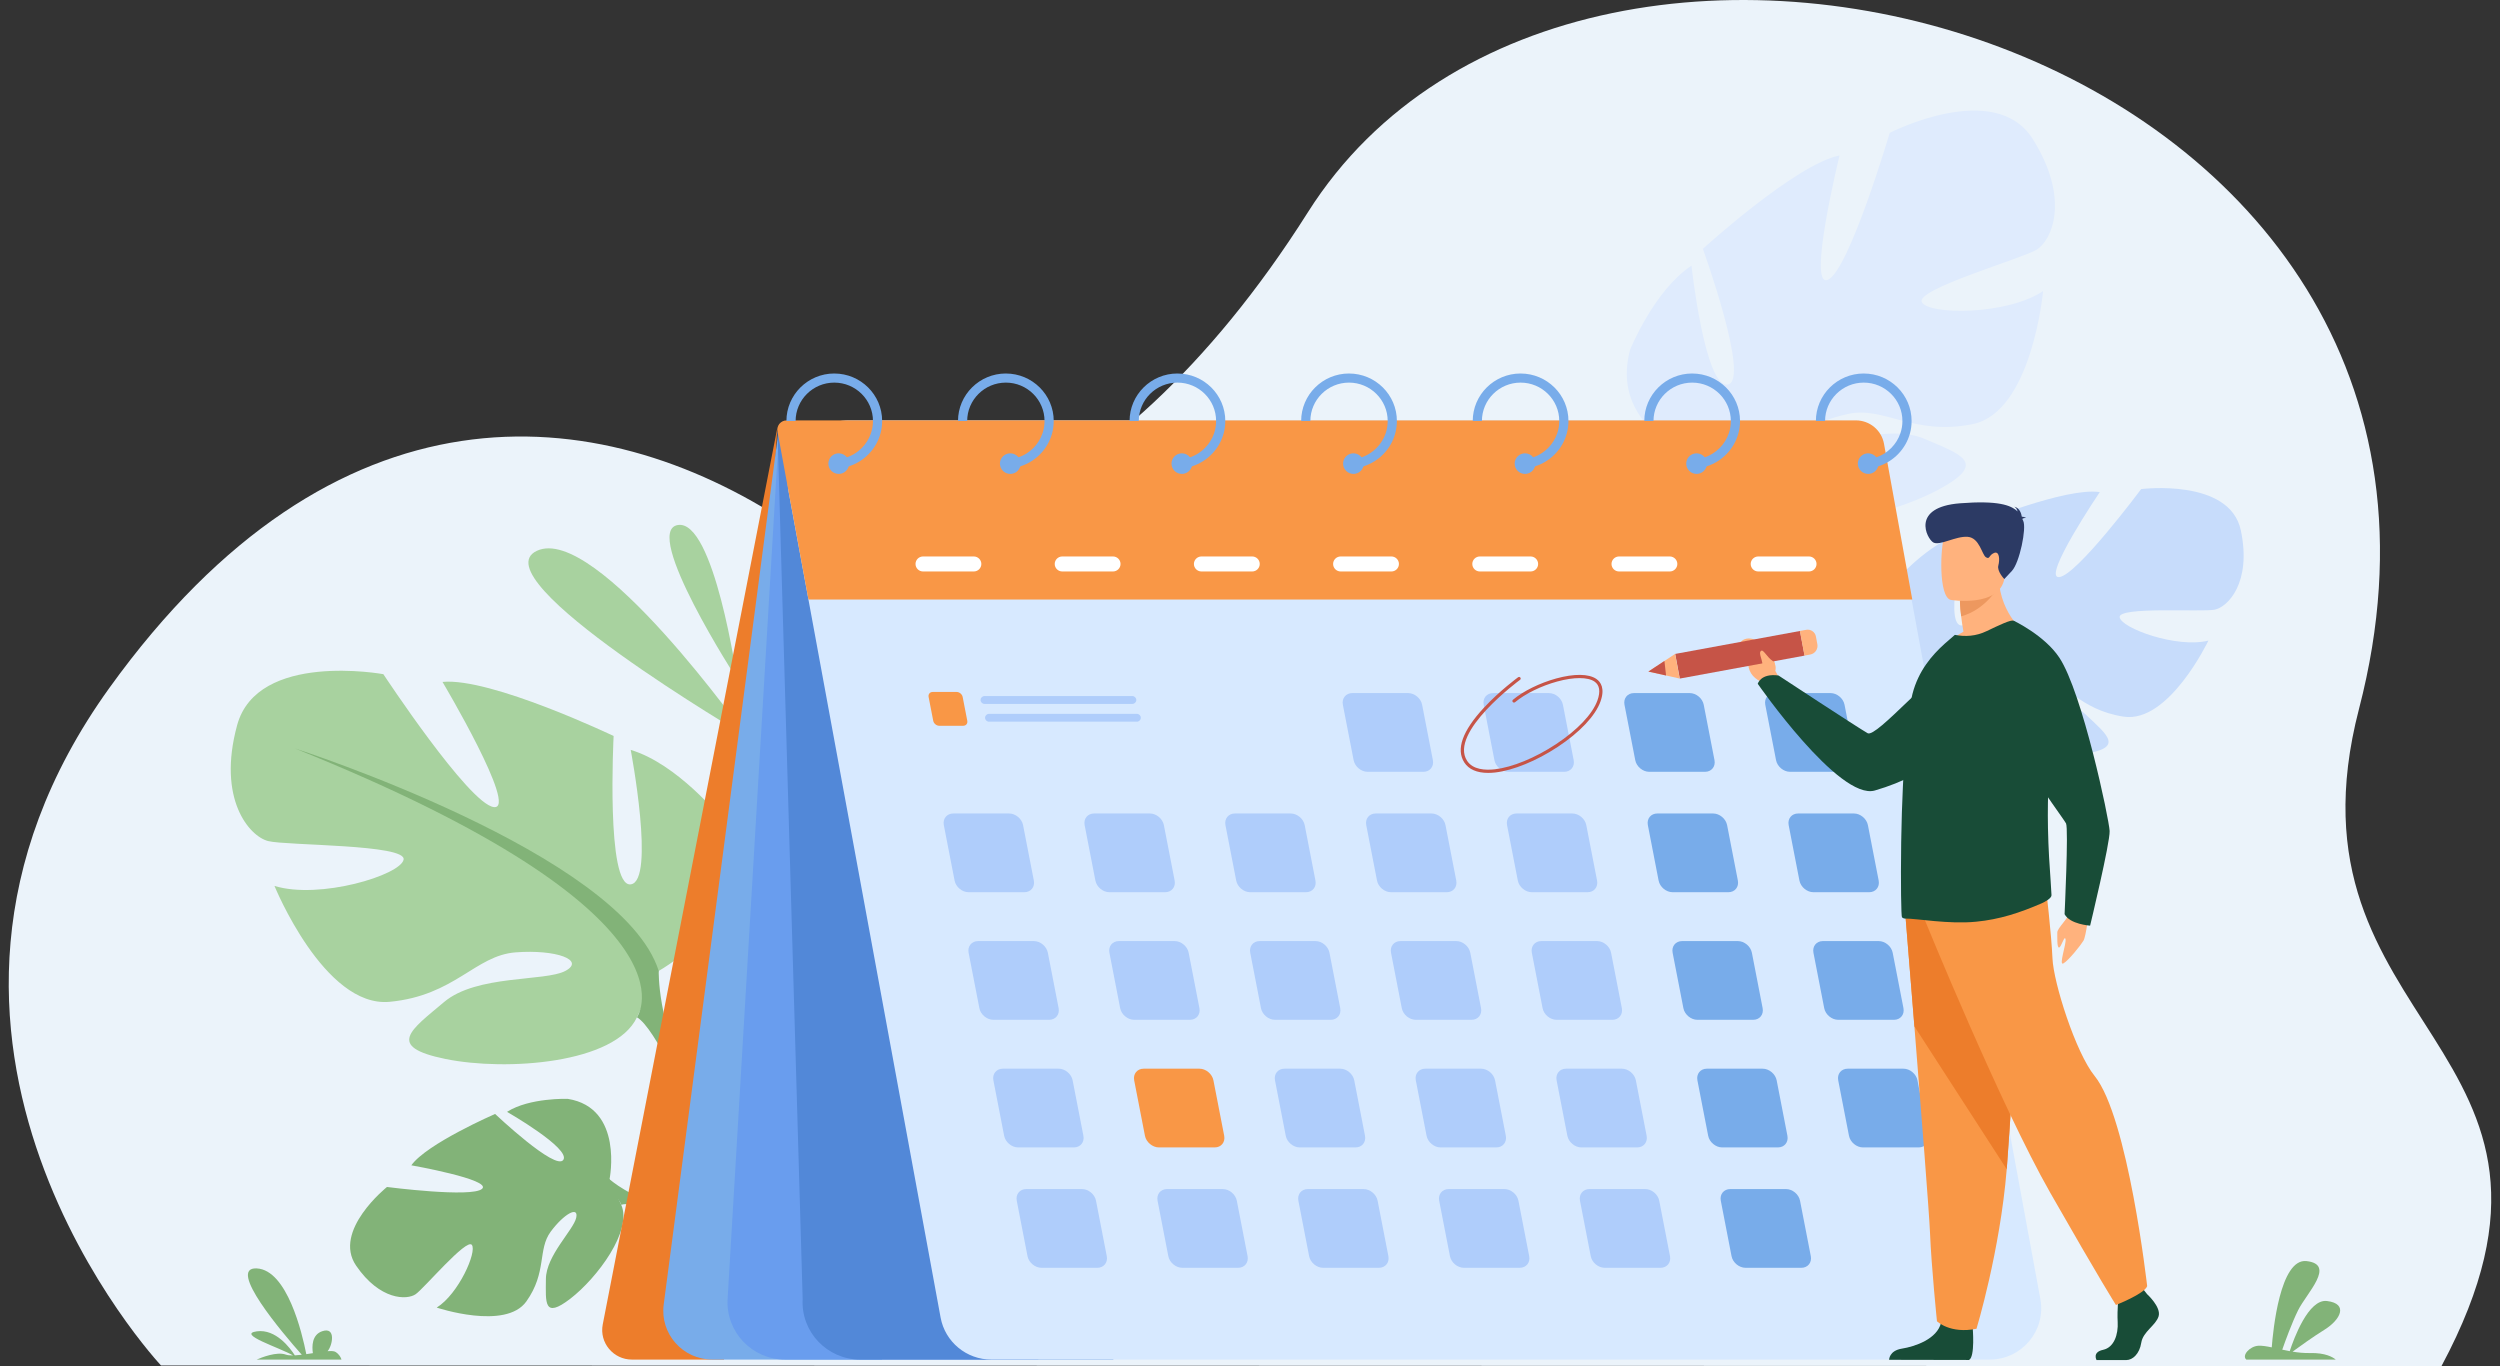 <svg width="183" height="100" viewBox="0 0 183 100" fill="none" xmlns="http://www.w3.org/2000/svg">
<rect x="0" y="0" width="183" height="100" fill="#333333" stroke="none"/>
<g clip-path="url(#clip0_1134_1988)">
<path d="M11.784 99.95C11.784 99.95 -10.543 76.136 8.007 50.355C24.467 27.48 43.657 29.044 57.736 38.327C63.733 42.281 81.022 38.815 95.737 15.538C115.804 -16.204 185.364 3.047 172.681 51.884C166.543 75.517 191.36 76.376 178.715 100L11.783 99.95H11.784Z" fill="#EBF3FA"/>
<path d="M54.659 53.913C54.659 53.913 43.614 38.295 39.298 40.32C34.981 42.344 54.659 53.913 54.659 53.913Z" fill="#A8D29F"/>
<path d="M53.957 49.716C53.957 49.716 52.27 37.972 49.61 38.433C46.951 38.894 53.957 49.716 53.957 49.716Z" fill="#A8D29F"/>
<path d="M44.619 86.318C44.619 86.318 45.68 81.093 41.558 80.436C41.558 80.436 38.761 80.339 37.115 81.387C37.115 81.387 41.791 84.069 41.235 84.902C40.678 85.736 36.241 81.541 36.241 81.541C36.241 81.541 31.229 83.722 30.11 85.301C30.11 85.301 36.034 86.349 35.288 87.022C34.542 87.693 28.327 86.887 28.327 86.887C28.327 86.887 24.322 90.092 26.066 92.643C27.811 95.194 29.801 95.176 30.431 94.732C31.061 94.289 34.146 90.626 34.538 91.124C34.93 91.623 33.573 94.715 31.967 95.716C31.967 95.716 37.01 97.403 38.529 95.265C40.048 93.128 39.346 91.465 40.309 90.161C41.272 88.858 42.376 88.246 42.178 89.141C41.981 90.035 39.968 91.916 39.96 93.625C39.951 95.334 39.78 96.578 41.746 95.067C43.711 93.555 46.321 90.061 45.47 88.189L44.619 86.319V86.318Z" fill="#82B378"/>
<path d="M28.281 91.508C28.281 91.508 40.043 84.377 44.619 86.319C44.619 86.319 46.188 87.739 48.889 88.328L49.6 88.934C49.6 88.934 46.29 87.907 45.47 88.19C45.47 88.19 44.256 83.311 28.281 91.509V91.508Z" fill="#82B378"/>
<path d="M48.889 88.327C48.889 88.327 52.536 88.79 54.619 92.078L54.175 92.38C54.175 92.38 51.381 89.335 49.121 88.792C46.862 88.249 48.889 88.327 48.889 88.327Z" fill="#82B378"/>
<path d="M48.219 71.071C48.219 71.071 56.76 66.319 52.774 59.871C52.774 59.871 49.586 55.911 46.169 54.893C46.169 54.893 47.991 64.509 46.169 64.735C44.347 64.962 44.917 53.875 44.917 53.875C44.917 53.875 35.92 49.576 32.39 49.916C32.39 49.916 37.97 59.305 36.148 59.079C34.326 58.853 28.062 49.35 28.062 49.35C28.062 49.35 18.838 47.653 17.358 53.083C15.877 58.513 18.269 61.228 19.635 61.568C21.002 61.907 29.771 61.794 29.543 62.925C29.315 64.057 23.393 65.867 20.091 64.849C20.091 64.849 23.735 73.786 28.518 73.333C33.301 72.881 34.781 69.939 37.742 69.713C40.703 69.487 42.867 70.279 41.386 71.071C39.906 71.862 34.895 71.33 32.504 73.35C30.112 75.37 28.176 76.614 32.618 77.519C37.059 78.424 45.031 77.858 46.625 74.465L48.219 71.071Z" fill="#A8D29F"/>
<path d="M21.571 54.78C21.571 54.78 45.486 62.473 48.219 71.071C48.219 71.071 48.105 74.917 50.497 79.329V81.026C50.497 81.026 47.991 75.256 46.625 74.464C46.625 74.464 51.977 66.998 21.571 54.78Z" fill="#82B378"/>
<path d="M50.497 79.329C50.497 79.329 54.185 84.892 52.083 91.665L51.134 91.411C51.134 91.411 52.055 83.952 50.126 80.2C48.196 76.448 50.498 79.328 50.498 79.328L50.497 79.329Z" fill="#82B378"/>
<path d="M56.9 31.317L44.121 96.948C43.861 98.282 44.891 99.522 46.259 99.522H52.999L56.901 31.317H56.9Z" fill="#ED7D2B"/>
<path d="M141.845 50.105C141.845 50.105 136.097 46.462 139.128 42.136C139.128 42.136 141.504 39.509 143.921 38.937C143.921 38.937 142.268 45.552 143.525 45.781C144.783 46.011 144.833 38.278 144.833 38.278C144.833 38.278 151.261 35.646 153.703 36.022C153.703 36.022 149.445 42.33 150.721 42.244C151.997 42.159 156.734 35.8 156.734 35.8C156.734 35.8 163.217 34.986 164.028 38.82C164.839 42.655 163.067 44.448 162.104 44.63C161.14 44.812 155.047 44.385 155.16 45.181C155.273 45.977 159.318 47.471 161.655 46.893C161.655 46.893 158.762 52.964 155.455 52.459C152.147 51.955 151.235 49.85 149.186 49.575C147.136 49.301 145.6 49.766 146.598 50.375C147.596 50.985 151.101 50.813 152.683 52.312C154.265 53.811 155.561 54.754 152.437 55.207C149.312 55.66 143.791 54.951 142.82 52.528L141.848 50.105H141.845Z" fill="#C7DCFB"/>
<path d="M161.03 39.834C161.03 39.834 144.091 44.235 141.846 50.105C141.846 50.105 141.771 52.784 139.93 55.757L139.861 56.937C139.861 56.937 141.835 53.024 142.817 52.528C142.817 52.528 139.395 47.123 161.029 39.834H161.03Z" fill="#C7DCFB"/>
<path d="M139.93 55.757C139.93 55.757 137.142 59.479 138.332 64.272L139.001 64.134C139.001 64.134 138.66 58.911 140.153 56.378C141.646 53.846 139.93 55.758 139.93 55.758V55.757Z" fill="#C7DCFB"/>
<path d="M126.369 34.294C126.369 34.294 117.537 32.367 119.321 25.606C119.321 25.606 121.072 21.257 123.817 19.447C123.817 19.447 124.8 28.433 126.472 28.148C128.143 27.863 124.65 18.214 124.65 18.214C124.65 18.214 131.443 12.019 134.655 11.379C134.655 11.379 132.255 21.164 133.805 20.479C135.354 19.794 138.327 9.726 138.327 9.726C138.327 9.726 146.024 5.771 148.797 10.177C151.571 14.583 150.189 17.619 149.072 18.283C147.956 18.947 140.174 21.181 140.681 22.12C141.187 23.06 146.91 23.083 149.555 21.304C149.555 21.304 148.744 30.174 144.394 31.047C140.044 31.921 137.942 29.715 135.263 30.303C132.585 30.89 130.886 32.167 132.408 32.473C133.931 32.779 138.216 30.974 140.875 32.123C143.534 33.272 145.581 33.857 141.899 35.84C138.218 37.822 131.018 39.444 128.694 36.868L126.369 34.293V34.294Z" fill="#DFEBFD"/>
<path d="M145.531 12.799C145.531 12.799 126.465 25.966 126.369 34.294C126.369 34.294 127.507 37.663 126.583 42.201L127.04 43.701C127.04 43.701 127.698 37.933 128.693 36.87C128.693 36.87 121.948 31.695 145.53 12.8L145.531 12.799Z" fill="#DFEBFD"/>
<path d="M126.583 42.2C126.583 42.2 124.824 48.1 128.509 53.526L129.28 53.05C129.28 53.05 126.454 46.701 127.147 42.871C127.84 39.041 126.583 42.2 126.583 42.2Z" fill="#DFEBFD"/>
<path d="M57.053 31.052L48.583 95.49C48.302 97.627 49.977 99.521 52.146 99.521H64.572L57.566 30.818L57.053 31.051V31.052Z" fill="#78ACEA"/>
<path d="M57.053 31.052L53.261 95.08C53.119 97.49 55.047 99.522 57.478 99.522H76.01L57.053 31.052Z" fill="#699DEE"/>
<path d="M56.912 31.575L58.755 95.08C58.613 97.49 60.541 99.522 62.972 99.522H81.504L56.912 31.575Z" fill="#5288D8"/>
<path d="M145.638 99.522H72.568C70.744 99.522 69.18 98.227 68.852 96.444L57.734 36.04C57.229 33.298 59.349 30.771 62.156 30.771H134.365C136.19 30.771 137.754 32.066 138.082 33.849L149.355 95.093C149.78 97.398 147.997 99.522 145.639 99.522H145.638Z" fill="#D7E9FF"/>
<path d="M59.179 43.885H139.979L137.908 32.481C137.728 31.491 136.861 30.772 135.849 30.772H57.585C57.158 30.772 56.834 31.157 56.911 31.574L59.179 43.885V43.885Z" fill="#F99746"/>
<path d="M61.069 27.34C59.137 27.34 57.566 28.9 57.566 30.819H58.239C58.239 29.269 59.508 28.007 61.069 28.007C62.631 28.007 63.901 29.268 63.901 30.819C63.901 31.13 63.849 31.43 63.755 31.709C63.477 32.535 62.823 33.192 61.995 33.476C61.753 33.559 61.497 33.612 61.231 33.626V34.295C61.542 34.282 61.842 34.227 62.126 34.138C63.262 33.78 64.15 32.861 64.457 31.71C64.533 31.425 64.573 31.127 64.573 30.82C64.573 28.901 63.002 27.341 61.07 27.341L61.069 27.34Z" fill="#78ACEA"/>
<path d="M62.152 33.936C62.152 34.005 62.142 34.073 62.125 34.137C62.036 34.455 61.742 34.69 61.393 34.69C60.974 34.69 60.635 34.352 60.635 33.936C60.635 33.52 60.974 33.183 61.393 33.183C61.637 33.183 61.854 33.298 61.993 33.477C62.093 33.604 62.151 33.764 62.151 33.937L62.152 33.936Z" fill="#78ACEA"/>
<path d="M73.629 27.34C71.697 27.34 70.126 28.9 70.126 30.819H70.798C70.798 29.269 72.068 28.007 73.63 28.007C75.191 28.007 76.46 29.268 76.46 30.819C76.46 31.13 76.409 31.43 76.314 31.709C76.036 32.535 75.382 33.192 74.556 33.476C74.314 33.559 74.057 33.612 73.79 33.626V34.295C74.101 34.282 74.401 34.227 74.686 34.138C75.822 33.78 76.71 32.861 77.017 31.71C77.093 31.425 77.133 31.127 77.133 30.82C77.133 28.901 75.562 27.341 73.63 27.341L73.629 27.34Z" fill="#78ACEA"/>
<path d="M74.712 33.936C74.712 34.005 74.701 34.073 74.684 34.137C74.596 34.455 74.302 34.69 73.953 34.69C73.534 34.69 73.194 34.352 73.194 33.936C73.194 33.52 73.534 33.183 73.953 33.183C74.198 33.183 74.415 33.298 74.554 33.477C74.652 33.604 74.711 33.764 74.711 33.937L74.712 33.936Z" fill="#78ACEA"/>
<path d="M86.188 27.34C84.256 27.34 82.685 28.9 82.685 30.819H83.358C83.358 29.269 84.627 28.007 86.189 28.007C87.751 28.007 89.019 29.268 89.019 30.819C89.019 31.13 88.968 31.43 88.874 31.709C88.595 32.535 87.942 33.192 87.115 33.476C86.873 33.559 86.616 33.612 86.349 33.626V34.295C86.659 34.282 86.96 34.227 87.245 34.138C88.382 33.78 89.269 32.861 89.576 31.71C89.651 31.425 89.692 31.127 89.692 30.82C89.692 28.901 88.12 27.341 86.189 27.341L86.188 27.34Z" fill="#78ACEA"/>
<path d="M87.271 33.936C87.271 34.005 87.26 34.073 87.243 34.137C87.155 34.455 86.861 34.69 86.512 34.69C86.093 34.69 85.753 34.352 85.753 33.936C85.753 33.52 86.093 33.183 86.512 33.183C86.756 33.183 86.973 33.298 87.113 33.477C87.212 33.604 87.27 33.764 87.27 33.937L87.271 33.936Z" fill="#78ACEA"/>
<path d="M98.747 27.34C96.816 27.34 95.245 28.9 95.245 30.819H95.918C95.918 29.269 97.187 28.007 98.748 28.007C100.309 28.007 101.579 29.268 101.579 30.819C101.579 31.13 101.528 31.43 101.434 31.709C101.155 32.535 100.502 33.192 99.674 33.476C99.431 33.559 99.175 33.612 98.909 33.626V34.295C99.219 34.282 99.52 34.227 99.805 34.138C100.942 33.78 101.829 32.861 102.136 31.71C102.211 31.425 102.252 31.127 102.252 30.82C102.252 28.901 100.68 27.341 98.749 27.341L98.747 27.34Z" fill="#78ACEA"/>
<path d="M99.831 33.936C99.831 34.005 99.821 34.073 99.803 34.137C99.715 34.455 99.421 34.69 99.072 34.69C98.653 34.69 98.314 34.352 98.314 33.936C98.314 33.52 98.653 33.183 99.072 33.183C99.316 33.183 99.533 33.298 99.672 33.477C99.772 33.604 99.83 33.764 99.83 33.937L99.831 33.936Z" fill="#78ACEA"/>
<path d="M111.307 27.34C109.375 27.34 107.804 28.9 107.804 30.819H108.476C108.476 29.269 109.746 28.007 111.307 28.007C112.868 28.007 114.138 29.268 114.138 30.819C114.138 31.13 114.087 31.43 113.992 31.709C113.714 32.535 113.06 33.192 112.232 33.476C111.991 33.559 111.734 33.612 111.468 33.626V34.295C111.779 34.282 112.079 34.227 112.363 34.138C113.501 33.78 114.388 32.861 114.695 31.71C114.771 31.425 114.811 31.127 114.811 30.82C114.811 28.901 113.24 27.341 111.308 27.341L111.307 27.34Z" fill="#78ACEA"/>
<path d="M112.39 33.936C112.39 34.005 112.38 34.073 112.362 34.137C112.274 34.455 111.98 34.69 111.631 34.69C111.212 34.69 110.873 34.352 110.873 33.936C110.873 33.52 111.212 33.183 111.631 33.183C111.876 33.183 112.094 33.298 112.231 33.477C112.331 33.604 112.389 33.764 112.389 33.937L112.39 33.936Z" fill="#78ACEA"/>
<path d="M123.866 27.34C121.935 27.34 120.363 28.9 120.363 30.819H121.036C121.036 29.269 122.305 28.007 123.867 28.007C125.429 28.007 126.697 29.268 126.697 30.819C126.697 31.13 126.646 31.43 126.552 31.709C126.273 32.535 125.62 33.192 124.792 33.476C124.551 33.559 124.294 33.612 124.028 33.626V34.295C124.338 34.282 124.638 34.227 124.923 34.138C126.059 33.78 126.947 32.861 127.254 31.71C127.329 31.425 127.37 31.127 127.37 30.82C127.37 28.901 125.799 27.341 123.868 27.341L123.866 27.34Z" fill="#78ACEA"/>
<path d="M124.949 33.936C124.949 34.005 124.939 34.073 124.921 34.137C124.833 34.455 124.539 34.69 124.19 34.69C123.771 34.69 123.432 34.352 123.432 33.936C123.432 33.52 123.771 33.183 124.19 33.183C124.434 33.183 124.651 33.298 124.79 33.477C124.89 33.604 124.948 33.764 124.948 33.937L124.949 33.936Z" fill="#78ACEA"/>
<path d="M136.425 27.34C134.493 27.34 132.923 28.9 132.923 30.819H133.595C133.595 29.269 134.865 28.007 136.426 28.007C137.987 28.007 139.257 29.268 139.257 30.819C139.257 31.13 139.206 31.43 139.111 31.709C138.833 32.535 138.179 33.192 137.351 33.476C137.109 33.559 136.853 33.612 136.587 33.626V34.295C136.898 34.282 137.198 34.227 137.482 34.138C138.618 33.78 139.506 32.861 139.813 31.71C139.889 31.425 139.929 31.127 139.929 30.82C139.929 28.901 138.358 27.341 136.426 27.341L136.425 27.34Z" fill="#78ACEA"/>
<path d="M137.509 33.936C137.509 34.005 137.499 34.073 137.482 34.137C137.393 34.455 137.099 34.69 136.75 34.69C136.331 34.69 135.992 34.352 135.992 33.936C135.992 33.52 136.331 33.183 136.75 33.183C136.994 33.183 137.211 33.298 137.35 33.477C137.45 33.604 137.508 33.764 137.508 33.937L137.509 33.936Z" fill="#78ACEA"/>
<path d="M105.905 65.31H101.821C101.349 65.31 100.888 64.926 100.797 64.457L100.009 60.399C99.918 59.93 100.229 59.547 100.702 59.547H104.786C105.258 59.547 105.719 59.93 105.81 60.399L106.598 64.457C106.689 64.926 106.378 65.31 105.905 65.31Z" fill="#AFCDFB"/>
<path d="M116.213 65.31H112.128C111.656 65.31 111.195 64.926 111.104 64.457L110.316 60.399C110.225 59.93 110.537 59.547 111.009 59.547H115.093C115.565 59.547 116.027 59.93 116.117 60.399L116.905 64.457C116.996 64.926 116.685 65.31 116.213 65.31Z" fill="#AFCDFB"/>
<path d="M126.519 65.31H122.435C121.963 65.31 121.501 64.926 121.41 64.457L120.623 60.399C120.532 59.93 120.843 59.547 121.315 59.547H125.4C125.872 59.547 126.333 59.93 126.424 60.399L127.212 64.457C127.303 64.926 126.991 65.31 126.519 65.31Z" fill="#78ACEA"/>
<path d="M74.984 65.31H70.9C70.428 65.31 69.967 64.926 69.876 64.457L69.088 60.399C68.997 59.93 69.309 59.547 69.781 59.547H73.865C74.337 59.547 74.799 59.93 74.889 60.399L75.677 64.457C75.768 64.926 75.457 65.31 74.984 65.31Z" fill="#AFCDFB"/>
<path d="M70.508 53.127H68.753C68.549 53.127 68.352 52.963 68.312 52.761L67.974 51.017C67.935 50.816 68.069 50.651 68.271 50.651H70.026C70.23 50.651 70.427 50.816 70.467 51.017L70.805 52.761C70.844 52.963 70.71 53.127 70.508 53.127Z" fill="#F99746"/>
<path d="M85.291 65.31H81.207C80.734 65.31 80.274 64.926 80.182 64.457L79.395 60.399C79.304 59.93 79.615 59.547 80.087 59.547H84.172C84.644 59.547 85.105 59.93 85.196 60.399L85.984 64.457C86.075 64.926 85.763 65.31 85.291 65.31Z" fill="#AFCDFB"/>
<path d="M95.599 65.31H91.514C91.042 65.31 90.581 64.926 90.49 64.457L89.702 60.399C89.612 59.93 89.923 59.547 90.395 59.547H94.479C94.951 59.547 95.413 59.93 95.504 60.399L96.291 64.457C96.382 64.926 96.071 65.31 95.599 65.31Z" fill="#AFCDFB"/>
<path d="M136.826 65.31H132.742C132.27 65.31 131.809 64.926 131.718 64.457L130.93 60.399C130.839 59.93 131.15 59.547 131.622 59.547H135.707C136.179 59.547 136.64 59.93 136.731 60.399L137.519 64.457C137.61 64.926 137.298 65.31 136.826 65.31Z" fill="#78ACEA"/>
<path d="M104.194 56.497H100.109C99.637 56.497 99.176 56.113 99.085 55.644L98.297 51.587C98.207 51.118 98.518 50.734 98.99 50.734H103.075C103.547 50.734 104.008 51.118 104.099 51.587L104.887 55.644C104.977 56.113 104.666 56.497 104.194 56.497Z" fill="#AFCDFB"/>
<path d="M114.501 56.497H110.417C109.945 56.497 109.483 56.113 109.392 55.644L108.605 51.587C108.514 51.118 108.825 50.734 109.297 50.734H113.382C113.854 50.734 114.315 51.118 114.406 51.587L115.194 55.644C115.285 56.113 114.973 56.497 114.501 56.497Z" fill="#AFCDFB"/>
<path d="M124.808 56.497H120.724C120.252 56.497 119.79 56.113 119.7 55.644L118.912 51.587C118.821 51.118 119.132 50.734 119.604 50.734H123.689C124.161 50.734 124.622 51.118 124.713 51.587L125.501 55.644C125.592 56.113 125.28 56.497 124.808 56.497Z" fill="#78ACEA"/>
<path d="M135.115 56.497H131.03C130.558 56.497 130.097 56.113 130.006 55.644L129.218 51.587C129.128 51.118 129.439 50.734 129.911 50.734H133.996C134.468 50.734 134.929 51.118 135.02 51.587L135.808 55.644C135.898 56.113 135.587 56.497 135.115 56.497Z" fill="#78ACEA"/>
<path d="M107.719 74.65H103.634C103.162 74.65 102.702 74.266 102.61 73.797L101.822 69.74C101.732 69.27 102.043 68.887 102.515 68.887H106.6C107.072 68.887 107.533 69.27 107.624 69.74L108.412 73.797C108.502 74.266 108.191 74.65 107.719 74.65Z" fill="#AFCDFB"/>
<path d="M118.026 74.65H113.942C113.469 74.65 113.008 74.266 112.917 73.797L112.13 69.74C112.039 69.27 112.35 68.887 112.822 68.887H116.907C117.379 68.887 117.84 69.27 117.931 69.74L118.719 73.797C118.81 74.266 118.498 74.65 118.026 74.65Z" fill="#AFCDFB"/>
<path d="M128.333 74.65H124.248C123.776 74.65 123.315 74.266 123.224 73.797L122.436 69.74C122.345 69.27 122.657 68.887 123.129 68.887H127.213C127.685 68.887 128.147 69.27 128.238 69.74L129.025 73.797C129.116 74.266 128.805 74.65 128.333 74.65Z" fill="#78ACEA"/>
<path d="M76.799 74.65H72.714C72.242 74.65 71.781 74.266 71.69 73.797L70.902 69.74C70.811 69.27 71.123 68.887 71.595 68.887H75.679C76.151 68.887 76.612 69.27 76.703 69.74L77.491 73.797C77.582 74.266 77.271 74.65 76.799 74.65Z" fill="#AFCDFB"/>
<path d="M87.105 74.65H83.021C82.549 74.65 82.087 74.266 81.996 73.797L81.209 69.74C81.118 69.27 81.429 68.887 81.901 68.887H85.986C86.458 68.887 86.919 69.27 87.01 69.74L87.798 73.797C87.889 74.266 87.577 74.65 87.105 74.65Z" fill="#AFCDFB"/>
<path d="M97.412 74.65H93.328C92.856 74.65 92.394 74.266 92.303 73.797L91.516 69.74C91.425 69.27 91.736 68.887 92.208 68.887H96.293C96.765 68.887 97.226 69.27 97.317 69.74L98.105 73.797C98.196 74.266 97.884 74.65 97.412 74.65Z" fill="#AFCDFB"/>
<path d="M138.64 74.65H134.556C134.084 74.65 133.622 74.266 133.532 73.797L132.744 69.74C132.653 69.27 132.964 68.887 133.436 68.887H137.521C137.993 68.887 138.454 69.27 138.545 69.74L139.333 73.797C139.424 74.266 139.112 74.65 138.64 74.65Z" fill="#78ACEA"/>
<path d="M109.533 83.991H105.449C104.977 83.991 104.515 83.607 104.425 83.138L103.637 79.081C103.546 78.612 103.857 78.228 104.329 78.228H108.414C108.886 78.228 109.347 78.612 109.438 79.081L110.226 83.138C110.317 83.607 110.005 83.991 109.533 83.991Z" fill="#AFCDFB"/>
<path d="M119.84 83.991H115.755C115.283 83.991 114.822 83.607 114.731 83.138L113.943 79.081C113.853 78.612 114.164 78.228 114.636 78.228H118.721C119.193 78.228 119.654 78.612 119.745 79.081L120.533 83.138C120.623 83.607 120.312 83.991 119.84 83.991Z" fill="#AFCDFB"/>
<path d="M130.147 83.991H126.062C125.59 83.991 125.129 83.607 125.038 83.138L124.25 79.081C124.159 78.612 124.471 78.228 124.943 78.228H129.027C129.499 78.228 129.961 78.612 130.052 79.081L130.839 83.138C130.93 83.607 130.619 83.991 130.147 83.991Z" fill="#78ACEA"/>
<path d="M78.612 83.991H74.527C74.055 83.991 73.594 83.607 73.503 83.138L72.716 79.081C72.625 78.612 72.936 78.228 73.408 78.228H77.493C77.965 78.228 78.425 78.612 78.517 79.081L79.305 83.138C79.395 83.607 79.084 83.991 78.612 83.991Z" fill="#AFCDFB"/>
<path d="M88.919 83.991H84.834C84.362 83.991 83.901 83.607 83.81 83.138L83.022 79.081C82.931 78.612 83.243 78.228 83.715 78.228H87.799C88.271 78.228 88.733 78.612 88.823 79.081L89.611 83.138C89.702 83.607 89.391 83.991 88.919 83.991Z" fill="#F99746"/>
<path d="M99.226 83.991H95.141C94.669 83.991 94.208 83.607 94.117 83.138L93.329 79.081C93.238 78.612 93.55 78.228 94.022 78.228H98.106C98.579 78.228 99.04 78.612 99.131 79.081L99.918 83.138C100.009 83.607 99.698 83.991 99.226 83.991Z" fill="#AFCDFB"/>
<path d="M140.454 83.991H136.369C135.897 83.991 135.436 83.607 135.345 83.138L134.557 79.081C134.466 78.612 134.778 78.228 135.25 78.228H139.334C139.807 78.228 140.268 78.612 140.359 79.081L141.146 83.138C141.237 83.607 140.926 83.991 140.454 83.991Z" fill="#78ACEA"/>
<path d="M111.244 92.803H107.16C106.688 92.803 106.226 92.42 106.136 91.951L105.348 87.893C105.257 87.424 105.568 87.04 106.04 87.04H110.125C110.597 87.04 111.058 87.424 111.149 87.893L111.937 91.951C112.028 92.42 111.716 92.803 111.244 92.803Z" fill="#AFCDFB"/>
<path d="M121.551 92.803H117.466C116.994 92.803 116.533 92.42 116.442 91.951L115.654 87.893C115.564 87.424 115.875 87.04 116.347 87.04H120.432C120.904 87.04 121.365 87.424 121.456 87.893L122.244 91.951C122.334 92.42 122.023 92.803 121.551 92.803Z" fill="#AFCDFB"/>
<path d="M131.858 92.803H127.774C127.301 92.803 126.84 92.42 126.749 91.951L125.962 87.893C125.871 87.424 126.182 87.04 126.654 87.04H130.739C131.211 87.04 131.672 87.424 131.763 87.893L132.551 91.951C132.642 92.42 132.33 92.803 131.858 92.803Z" fill="#78ACEA"/>
<path d="M80.323 92.803H76.238C75.766 92.803 75.305 92.42 75.214 91.951L74.426 87.893C74.336 87.424 74.647 87.04 75.119 87.04H79.204C79.676 87.04 80.137 87.424 80.228 87.893L81.016 91.951C81.106 92.42 80.795 92.803 80.323 92.803Z" fill="#AFCDFB"/>
<path d="M90.63 92.803H86.546C86.073 92.803 85.612 92.42 85.521 91.951L84.734 87.893C84.643 87.424 84.954 87.04 85.426 87.04H89.511C89.983 87.04 90.444 87.424 90.535 87.893L91.323 91.951C91.413 92.42 91.102 92.803 90.63 92.803Z" fill="#AFCDFB"/>
<path d="M100.937 92.803H96.853C96.38 92.803 95.919 92.42 95.828 91.951L95.041 87.893C94.95 87.424 95.261 87.04 95.733 87.04H99.818C100.29 87.04 100.751 87.424 100.842 87.893L101.63 91.951C101.721 92.42 101.409 92.803 100.937 92.803Z" fill="#AFCDFB"/>
<path d="M82.887 51.527H72.067C71.907 51.527 71.777 51.397 71.777 51.239C71.777 51.081 71.907 50.951 72.067 50.951H82.887C83.047 50.951 83.177 51.081 83.177 51.239C83.177 51.397 83.047 51.527 82.887 51.527Z" fill="#AFCDFB"/>
<path d="M83.217 52.828H72.396C72.237 52.828 72.106 52.699 72.106 52.541C72.106 52.382 72.237 52.253 72.396 52.253H83.217C83.376 52.253 83.507 52.382 83.507 52.541C83.507 52.699 83.376 52.828 83.217 52.828Z" fill="#AFCDFB"/>
<path d="M71.282 41.832H67.568C67.264 41.832 67.016 41.585 67.016 41.283C67.016 40.98 67.264 40.733 67.568 40.733H71.282C71.586 40.733 71.835 40.98 71.835 41.283C71.835 41.585 71.586 41.832 71.282 41.832Z" fill="white"/>
<path d="M81.471 41.832H77.758C77.454 41.832 77.205 41.585 77.205 41.283C77.205 40.98 77.454 40.733 77.758 40.733H81.471C81.775 40.733 82.024 40.98 82.024 41.283C82.024 41.585 81.775 41.832 81.471 41.832Z" fill="white"/>
<path d="M91.661 41.832H87.947C87.643 41.832 87.394 41.585 87.394 41.283C87.394 40.98 87.643 40.733 87.947 40.733H91.661C91.965 40.733 92.213 40.98 92.213 41.283C92.213 41.585 91.965 41.832 91.661 41.832Z" fill="white"/>
<path d="M101.85 41.832H98.136C97.832 41.832 97.584 41.585 97.584 41.283C97.584 40.98 97.832 40.733 98.136 40.733H101.85C102.154 40.733 102.402 40.98 102.402 41.283C102.402 41.585 102.154 41.832 101.85 41.832Z" fill="white"/>
<path d="M112.039 41.832H108.325C108.021 41.832 107.772 41.585 107.772 41.283C107.772 40.98 108.021 40.733 108.325 40.733H112.039C112.343 40.733 112.591 40.98 112.591 41.283C112.591 41.585 112.343 41.832 112.039 41.832Z" fill="white"/>
<path d="M122.228 41.832H118.515C118.211 41.832 117.962 41.585 117.962 41.283C117.962 40.98 118.211 40.733 118.515 40.733H122.228C122.532 40.733 122.781 40.98 122.781 41.283C122.781 41.585 122.532 41.832 122.228 41.832Z" fill="white"/>
<path d="M132.417 41.832H128.704C128.4 41.832 128.151 41.585 128.151 41.283C128.151 40.98 128.4 40.733 128.704 40.733H132.417C132.721 40.733 132.97 40.98 132.97 41.283C132.97 41.585 132.721 41.832 132.417 41.832Z" fill="white"/>
<path d="M108.932 56.577C108.112 56.577 107.515 56.318 107.189 55.816C106.565 54.854 107.047 53.505 108.621 51.807C109.77 50.567 111.113 49.585 111.126 49.575C111.179 49.536 111.253 49.548 111.292 49.6C111.331 49.652 111.319 49.726 111.267 49.764C111.214 49.803 106.04 53.609 107.389 55.689C107.816 56.347 108.731 56.391 109.424 56.312C110.706 56.164 112.377 55.478 113.895 54.477C115.466 53.441 116.573 52.272 116.932 51.272C117.167 50.615 117.094 50.15 116.716 49.89C116.226 49.553 115.203 49.553 113.98 49.889C112.808 50.211 111.629 50.79 110.903 51.401C110.853 51.444 110.778 51.437 110.735 51.388C110.693 51.338 110.699 51.264 110.749 51.222C111.5 50.59 112.714 49.993 113.917 49.663C115.226 49.303 116.295 49.316 116.85 49.697C117.179 49.923 117.498 50.393 117.155 51.351C116.78 52.399 115.639 53.609 114.026 54.673C112.479 55.694 110.769 56.395 109.451 56.546C109.269 56.567 109.096 56.577 108.932 56.577V56.577Z" fill="#C65447"/>
<path d="M130.373 49.888L129.951 49.098C129.951 49.098 130.16 47.69 128.385 46.8C128.385 46.8 127.736 46.537 127.369 47.063C127.032 47.547 128.012 47.46 127.959 48.288C127.907 49.117 128.303 49.603 128.854 49.873L129.309 50.397L130.373 49.888Z" fill="#FFB27D"/>
<path d="M147.154 48C147.154 48 145.629 55.435 137.238 57.864C134.619 58.622 128.667 50.055 128.667 50.055C128.667 50.055 128.876 49.266 130.188 49.447C130.188 49.447 135.982 53.257 136.711 53.671C137.358 54.038 141.615 48.949 143.555 48.129C145.496 47.307 147.153 48 147.153 48H147.154Z" fill="#184C37"/>
<path d="M122.625 47.867L122.961 49.671L132.095 47.991L131.759 46.187L122.625 47.867Z" fill="#C65447"/>
<path d="M120.661 49.159L122.953 49.67L122.617 47.867L120.661 49.159Z" fill="#FFB27D"/>
<path d="M132.924 46.589L133.031 47.159C133.096 47.51 132.863 47.847 132.509 47.912L132.087 47.99L131.75 46.186L132.21 46.102C132.543 46.041 132.863 46.258 132.925 46.589H132.924Z" fill="#FFB27D"/>
<path d="M157.172 94.738C157.172 94.738 158.213 95.682 158.01 96.353C157.806 97.024 156.867 97.471 156.74 98.29C156.613 99.11 156.105 99.557 155.648 99.557H153.469C153.469 99.557 153.133 98.981 153.946 98.807C154.758 98.633 155.064 97.67 155.014 96.775C154.963 95.881 155.09 94.689 155.09 94.689L156.817 94.291L157.172 94.738Z" fill="#184C37"/>
<path d="M144.401 97.179C144.401 97.179 144.588 99.327 144.131 99.55L138.282 99.538C138.282 99.538 138.282 98.867 139.221 98.719C140.16 98.57 141.811 98.023 142.09 96.806C142.37 95.589 144.401 97.178 144.401 97.178V97.179Z" fill="#184C37"/>
<path d="M139.463 66.839C139.463 66.839 139.771 70.604 140.134 75.13C140.627 81.277 141.219 88.829 141.278 90.26C141.379 92.743 141.786 96.717 141.786 96.717C141.786 96.717 142.75 97.661 144.68 97.264C144.68 97.264 146.4 91.591 146.892 85.59C146.9 85.492 146.907 85.392 146.915 85.293C147.372 79.184 148.082 66.319 148.082 66.319L139.463 66.84V66.839Z" fill="#F99746"/>
<path d="M139.463 66.839C139.463 66.839 139.771 70.604 140.134 75.13L146.892 85.589C146.9 85.491 146.907 85.391 146.915 85.293C147.372 79.183 148.082 66.318 148.082 66.318L139.463 66.839Z" fill="#ED7D2B"/>
<path d="M140.872 67.286C140.872 67.286 146.432 80.921 150.089 87.328C153.745 93.736 154.887 95.524 154.887 95.524C154.887 95.524 156.982 94.705 157.173 94.146C157.173 94.146 155.775 81.776 153.326 78.76C151.942 77.056 150.317 71.943 150.241 70.154C150.165 68.366 149.746 64.827 149.746 64.827L140.872 67.286H140.872Z" fill="#F99746"/>
<path d="M148.187 46.274C148.187 46.274 144.425 48.078 142.256 47.408C142.256 47.408 142.79 46.739 143.725 46.241C143.65 45.809 143.591 45.434 143.558 45.115C143.467 44.38 143.467 43.964 143.467 43.964L144.918 42.83L146.295 41.745C146.187 44.796 148.188 46.273 148.188 46.273L148.187 46.274Z" fill="#FFB27D"/>
<path d="M139.225 67.15C139.291 67.207 139.367 67.239 139.45 67.239C140.268 67.223 142.646 67.672 144.655 67.468C146.357 67.305 147.859 66.816 149.469 66.114C149.686 66.016 150.179 65.754 150.17 65.526C150.161 65.265 150.136 64.897 150.103 64.424C150.036 63.492 149.941 62.168 149.911 60.598C149.889 59.435 149.901 58.137 149.986 56.761C149.991 56.669 149.995 56.576 150 56.483C150.024 55.979 150.036 55.471 150.036 54.975C150.044 53.375 149.928 51.849 149.695 50.487C149.285 48.121 148.518 46.268 147.384 45.444C147.233 45.33 146.298 45.779 145.431 46.194C144.639 46.578 143.846 46.619 143.096 46.472L142.345 47.125C141.435 47.948 140.434 49.082 139.992 50.796C139.625 52.249 139.408 54.876 139.291 57.602C139.234 58.842 139.192 60.082 139.175 61.265V61.306C139.167 61.428 139.167 61.551 139.167 61.674C139.125 64.701 139.167 67.108 139.225 67.149V67.15Z" fill="#184C37"/>
<path d="M146.319 42.912C146.319 42.912 145.368 44.634 143.557 45.115C143.466 44.38 143.466 43.964 143.466 43.964L144.917 42.83L146.319 42.912Z" fill="#ED985F"/>
<path d="M142.803 43.915C142.803 43.915 146.393 44.498 146.729 42.306C147.066 40.114 147.756 38.713 145.479 38.248C143.201 37.783 142.627 38.554 142.332 39.259C142.038 39.963 141.878 43.706 142.803 43.915H142.803Z" fill="#FFB27D"/>
<path d="M148.034 37.986C148.067 37.948 148.142 37.918 148.31 37.91C148.31 37.91 148.176 37.827 147.997 37.822C147.962 37.591 147.838 37.182 147.438 37.083C147.438 37.083 147.653 37.197 147.681 37.442C147.218 36.969 146.224 36.625 143.473 36.841C139.849 37.125 141.043 39.431 141.512 39.705C141.981 39.98 143.163 39.226 144.037 39.296C144.911 39.365 145.078 40.62 145.374 40.792C145.671 40.965 145.554 40.66 145.956 40.48C146.357 40.3 146.395 40.961 146.279 41.39C146.163 41.82 146.715 42.386 146.715 42.386L147.272 41.79C147.829 41.193 148.354 38.668 148.101 38.13C148.078 38.083 148.056 38.034 148.033 37.986L148.034 37.986Z" fill="#2C3A64"/>
<path d="M129.944 49.061C129.944 49.061 130.067 48.576 129.729 48.358C129.39 48.141 129.079 47.548 128.937 47.629C128.641 47.795 129.098 48.312 129.015 48.957C128.985 49.182 129.514 49.774 129.944 49.061V49.061Z" fill="#FFB27D"/>
<path d="M152.904 66.692C152.904 66.692 152.715 68.513 152.509 68.858C152.302 69.203 151.42 70.304 151.045 70.52C150.669 70.736 151.274 69.07 151.197 68.745C151.121 68.421 150.888 69.337 150.723 69.359C150.557 69.38 150.6 68.555 150.594 68.255C150.588 67.955 151.399 67.214 151.685 66.575C151.972 65.936 152.904 66.692 152.904 66.692V66.692Z" fill="#FFB27D"/>
<path d="M147.382 45.426C147.382 45.426 149.653 46.495 150.742 48.137C152.43 50.685 154.388 59.968 154.425 60.828C154.461 61.688 152.996 67.758 152.996 67.758C152.996 67.758 151.509 67.66 151.127 66.916C151.127 66.916 151.424 60.679 151.235 60.278C151.047 59.877 145.041 51.913 145.717 50.214C146.392 48.514 147.382 45.427 147.382 45.427V45.426Z" fill="#184C37"/>
<path d="M121.836 48.383L121.956 49.447L120.661 49.159L121.836 48.383Z" fill="#C65447"/>
<path d="M170.975 99.522H164.43C164.079 99.226 164.673 98.555 165.293 98.51C165.563 98.49 165.903 98.546 166.292 98.627C166.382 97.439 166.896 92.097 168.835 92.312C171.014 92.553 168.835 94.664 168.219 95.915C167.762 96.842 167.281 98.17 167.061 98.796C167.238 98.834 167.421 98.871 167.608 98.906C167.897 98.025 168.972 95.061 170.338 95.234C171.944 95.435 171.298 96.624 170.161 97.329C169.326 97.848 168.302 98.585 167.815 98.941C168.227 99.008 168.658 99.053 169.095 99.043C170.216 99.016 170.763 99.344 170.976 99.521L170.975 99.522Z" fill="#82B378"/>
<path d="M21.583 99.213C21.237 98.672 20.193 97.267 18.803 97.453C17.288 97.656 20.476 98.647 21.451 99.217C21.234 99.22 21.049 99.203 20.912 99.154C20.259 98.923 19.142 99.366 18.785 99.522H24.996C24.953 99.374 24.841 99.133 24.552 98.957C24.45 98.895 24.245 98.887 23.98 98.907C24.35 98.474 24.606 97.092 23.578 97.448C22.827 97.708 22.829 98.552 22.903 99.051C22.743 99.076 22.581 99.101 22.421 99.124C22.112 97.558 21.017 92.97 18.801 92.848C16.554 92.724 20.707 97.606 22.09 99.168C21.913 99.189 21.743 99.205 21.584 99.212L21.583 99.213Z" fill="#82B378"/>
</g>
<defs>
<clipPath id="clip0_1134_1988">
<rect width="181.72" height="100" fill="white" transform="translate(0.64)"/>
</clipPath>
</defs>
</svg>

